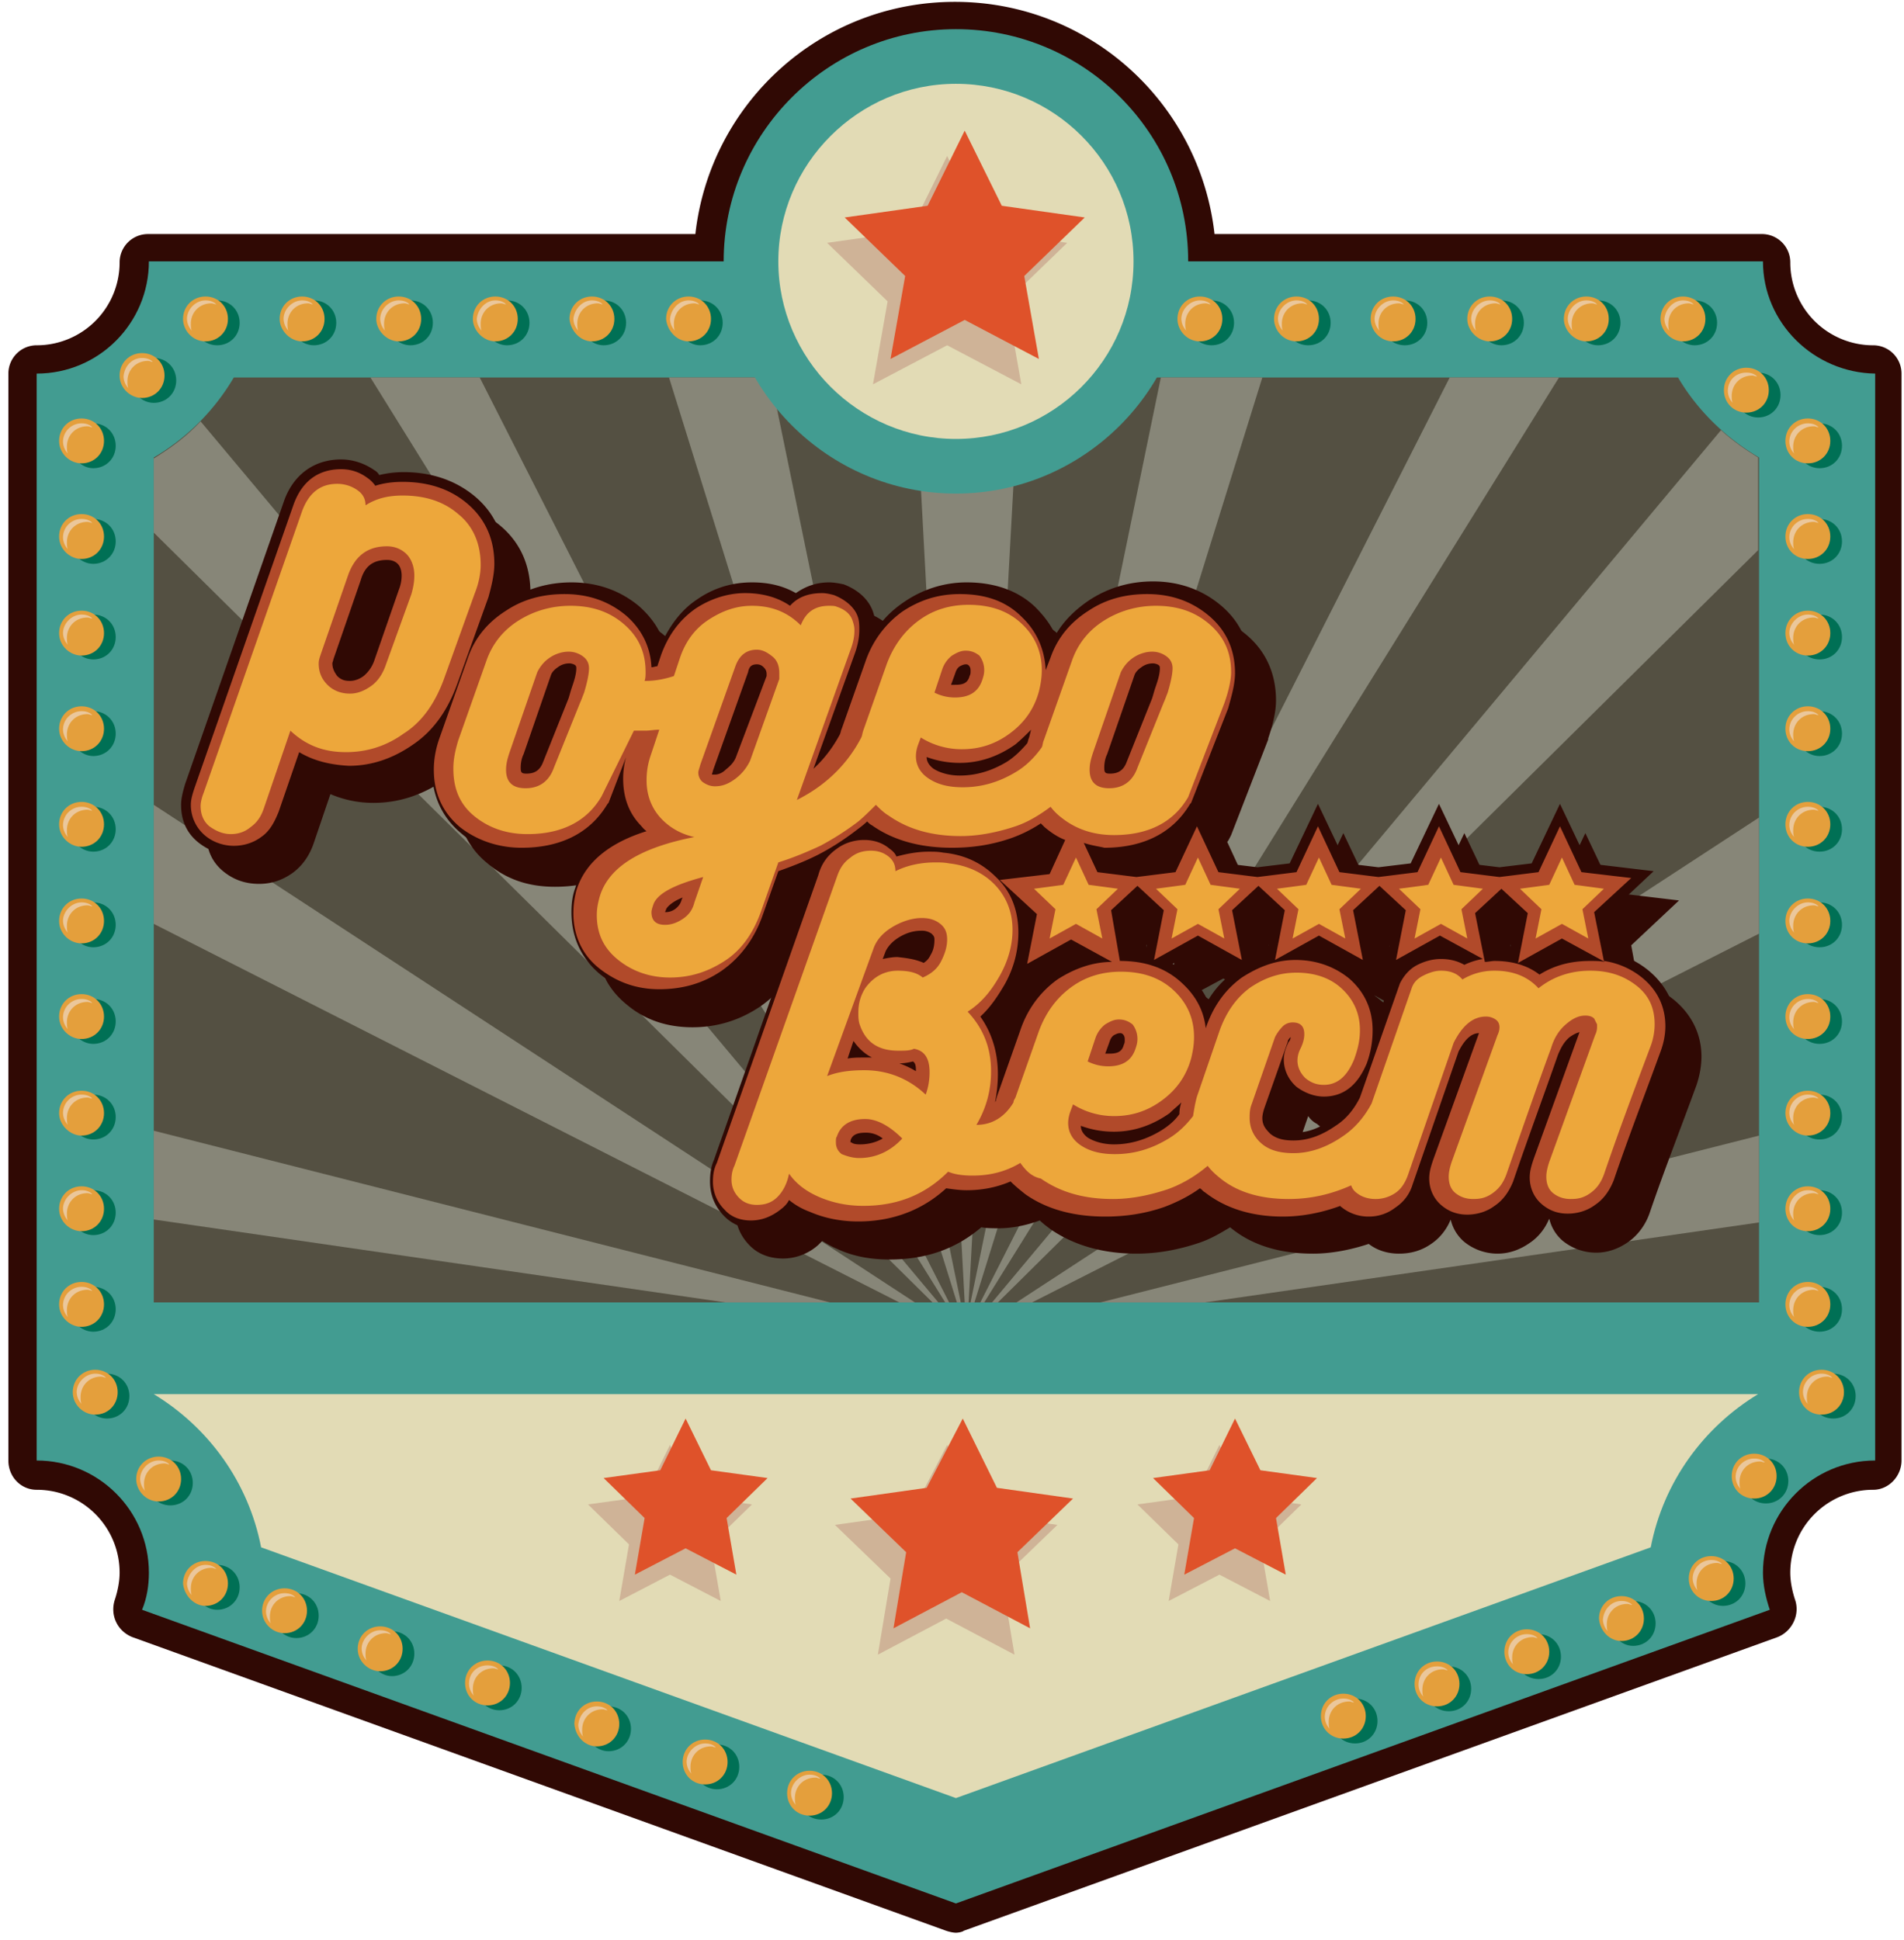 <svg xmlns="http://www.w3.org/2000/svg" width="211" height="215" fill="none"><g clip-path="url(#a)" fill-rule="evenodd" clip-rule="evenodd"><path d="M105.935 214.161c-.324 0-.757-.108-1.081-.216l-90.192-32.542c-1.622-.649-2.487-2.379-1.947-4.109.325-.973.541-2.053.541-3.026 0-5.082-4.11-9.19-9.192-9.19-1.73 0-3.136-1.406-3.136-3.244V41.396a3.138 3.138 0 0 1 3.136-3.136 9.183 9.183 0 0 0 9.192-9.19 3.138 3.138 0 0 1 3.137-3.134H77.06C78.683 11.448 90.903.205 105.827.205c14.924 0 27.144 11.243 28.766 25.73h60.669a3.138 3.138 0 0 1 3.136 3.136 9.183 9.183 0 0 0 9.192 9.19 3.138 3.138 0 0 1 3.136 3.135v120.438c0 1.73-1.406 3.244-3.136 3.244a9.183 9.183 0 0 0-9.192 9.19c0 .973.216 2.053.54 3.026.541 1.622-.324 3.46-1.946 4.109L106.8 213.945c-.108.108-.54.216-.865.216Z" fill="#300904"/><path d="M195.37 28.963H16.5c0 6.811-5.515 12.433-12.436 12.433v120.439c6.813 0 12.436 5.513 12.436 12.433 0 1.405-.216 2.81-.756 4.108l90.191 32.542 90.191-32.542c-.432-1.298-.756-2.703-.756-4.108 0-6.812 5.515-12.433 12.436-12.433V41.396c-6.813-.108-12.436-5.622-12.436-12.433Z" fill="#429C91"/><path d="M17.041 154.482c6.056 3.676 10.49 9.731 11.896 16.974l76.998 27.786 76.998-27.786c1.406-7.243 5.84-13.298 11.896-16.974H17.041Z" fill="#E2DBB5"/><path d="M185.961 41.828H25.909a24.883 24.883 0 0 1-8.868 8.865v93.627h177.896V50.694c-3.677-2.163-6.813-5.19-8.976-8.866Z" fill="#545042"/><path d="M172.767 41.828h-12.111L108.639 144.32h.432l63.696-102.492Zm-32.875 0h-11.247L107.557 144.32h.433l31.902-102.492Zm-26.928 0h-11.571l5.515 102.492h.433l5.623-102.492Zm-27.576 0H74.14l31.902 102.492h.433L85.388 41.828Zm-32.227 0H41.05l63.696 102.492h.433L53.161 41.828Zm-30.929 4.866c-1.514 1.621-3.244 2.918-5.191 4.108v8.216l86.299 85.302h.649L22.232 46.694Zm-5.191 42.488v13.19l82.622 41.948h1.73L17.041 89.182Zm0 36.11v9.838l63.372 9.19h11.572L17.04 125.292Zm92.896 19.028h.648l84.244-83.356v-10.27c-1.406-.865-2.812-1.838-4.11-3.028l-80.782 96.654Zm2.703 0h1.73l80.567-40.867V90.588L112.64 144.32Zm9.3 0h11.572l61.425-8.865v-9.623L121.94 144.32Z" fill="#878678"/><path d="m104.962 160.105 3.785 7.676 8.435 1.189-6.164 5.946 1.406 8.433-7.57-4-7.57 4 1.405-8.433-6.164-5.946 8.435-1.189 4.002-7.676ZM74.25 160.105l2.81 5.729 6.273.866-4.542 4.432 1.082 6.271-5.624-2.92-5.623 2.92 1.081-6.271-4.542-4.432 6.272-.866 2.812-5.729ZM135.134 160.105l2.812 5.729 6.272.866-4.542 4.432 1.081 6.271-5.623-2.92-5.624 2.92 1.082-6.271-4.542-4.432 6.272-.866 2.812-5.729Z" fill="#CFB397"/><path d="m106.692 157.185 3.785 7.676 8.435 1.19-6.164 5.946 1.406 8.433-7.57-4-7.57 4 1.406-8.433-6.164-5.946 8.435-1.19 4.001-7.676ZM75.98 157.185l2.811 5.731 6.273.864-4.543 4.433 1.082 6.27-5.624-2.918-5.623 2.918 1.081-6.27-4.542-4.433 6.273-.864 2.811-5.731ZM136.864 157.185l2.812 5.731 6.272.864-4.542 4.433 1.081 6.27-5.623-2.918-5.623 2.918 1.081-6.27-4.542-4.433 6.272-.864 2.812-5.731Z" fill="#DF522A"/><path d="M131.673 28.963c0 14.163-11.571 25.73-25.738 25.73s-25.738-11.567-25.738-25.73S91.768 3.232 105.935 3.232s25.738 11.46 25.738 25.731Z" fill="#429C91"/><path d="M125.617 28.963c0 10.92-8.868 19.676-19.682 19.676-10.814 0-19.682-8.864-19.682-19.676 0-10.811 8.868-19.677 19.682-19.677 10.814 0 19.682 8.758 19.682 19.677Z" fill="#E2DBB5"/><path d="m104.962 17.287 4.109 8.324 9.192 1.297-6.704 6.487 1.622 9.19-8.219-4.325-8.22 4.325 1.623-9.19-6.705-6.487 9.192-1.297 4.11-8.325Z" fill="#CFB397"/><path d="m106.908 14.476 4.11 8.324 9.192 1.298-6.705 6.487 1.622 9.19-8.219-4.325-8.219 4.324 1.622-9.19-6.704-6.486 9.192-1.298 4.109-8.325Z" fill="#DF522A"/><path d="M48.078 81.83c-.54.541-1.081.973-1.73 1.406-2.38 1.621-4.974 2.487-7.786 2.487a12.09 12.09 0 0 1-4.759-.974l-1.838 5.406c-.432 1.297-1.19 2.487-2.38 3.352-1.08.756-2.27 1.189-3.676 1.189-1.514 0-2.812-.432-4.002-1.405-1.297-1.081-1.838-2.487-1.838-4.109 0-.757.217-1.514.433-2.27l10.922-31.245c.974-2.92 3.245-4.757 6.38-4.757 1.298 0 2.596.433 3.678 1.19.216.107.432.324.54.54a11.553 11.553 0 0 1 2.704-.325c2.812 0 5.515.757 7.786 2.595 2.38 1.946 3.46 4.541 3.46 7.568 0 1.406-.323 2.703-.756 4l-.325 1.081c.433-.324.866-.648 1.406-.973 2.163-1.405 4.542-2.054 7.03-2.054 2.811 0 5.407.865 7.57 2.703 1.19 1.081 2.054 2.27 2.595 3.676.865-1.73 2.055-3.352 3.677-4.433 1.838-1.297 3.893-1.946 6.164-1.946 1.73 0 3.353.325 4.867 1.19 1.081-.757 2.27-1.19 3.676-1.19.541 0 1.082.108 1.623.216 1.406.54 2.703 1.514 3.244 3.028.216.648.324 1.297.324 1.946v.108c.757-1.19 1.839-2.27 3.137-3.135 2.054-1.406 4.433-2.163 6.921-2.163 2.812 0 5.515.757 7.57 2.703.973.973 1.73 1.946 2.271 3.135.865-1.513 2.163-2.81 3.785-3.892 2.163-1.405 4.542-2.054 7.029-2.054 2.812 0 5.407.865 7.57 2.703 2.163 1.838 3.245 4.325 3.245 7.244 0 1.405-.433 2.919-.866 4.216v.108L133.62 89.29l-.108.217c-.108.216-.216.432-.325.54l2.596 5.622 3.568.432 3.569-.432 3.136-6.595 3.136 6.595 3.569.432 3.569-.432 3.136-6.595 3.136 6.595 3.569.432 3.569-.432 3.136-6.595 3.136 6.595 7.246.865-5.299 4.973.756 4.108c1.514.325 2.812.973 4.002 1.946 1.946 1.622 3.028 3.785 3.028 6.271 0 1.081-.217 2.162-.541 3.135-1.73 4.757-3.569 9.406-5.191 14.163-.432 1.298-1.298 2.487-2.379 3.244-1.082.757-2.271 1.189-3.569 1.189a5.877 5.877 0 0 1-3.676-1.297 4.6 4.6 0 0 1-1.514-2.487c-.433 1.081-1.19 2.054-2.163 2.702-1.082.757-2.271 1.19-3.569 1.19a5.872 5.872 0 0 1-3.677-1.297 4.6 4.6 0 0 1-1.514-2.487c-.432 1.081-1.189 2.054-2.163 2.703-1.081.756-2.271 1.081-3.569 1.081-1.189 0-2.378-.325-3.352-1.081-1.946.648-4.109 1.081-6.164 1.081-3.353 0-6.597-.757-9.192-2.919-1.082.649-2.163 1.297-3.461 1.729-2.271.757-4.542 1.19-6.921 1.19-3.353 0-6.705-.757-9.517-2.703-.432-.324-.865-.649-1.189-.973-1.514.541-3.029.865-4.543.865-.648 0-1.297 0-1.946-.108-2.92 2.487-6.272 3.568-10.165 3.568-2.055 0-4.001-.325-5.84-1.19-.54-.216-1.081-.54-1.622-.864l-.433.432a5.867 5.867 0 0 1-3.893 1.513c-1.406 0-2.704-.432-3.677-1.405-1.082-1.081-1.622-2.379-1.622-3.892 0-.865.108-1.622.433-2.379l11.247-31.893c0-.108.108-.216.108-.324l-2.596.972-1.514 4.325c-.973 2.703-2.596 5.082-4.975 6.703-2.27 1.514-4.758 2.271-7.461 2.271-2.704 0-5.191-.757-7.246-2.487-2.163-1.73-3.352-4.108-3.352-7.028 0-.973.108-1.837.432-2.702.974-3.352 3.785-5.514 6.813-6.811-.54-.757-1.081-1.514-1.297-2.379l-.109.216-.108.216c-2.27 3.892-6.056 5.406-10.382 5.406-2.812 0-5.299-.757-7.462-2.595-2.27-1.837-3.352-4.324-3.352-7.243-.216-1.19-.108-2.27.216-3.352Zm61.534 12.758c.757.432 1.514.973 2.163 1.621l4.434-.54 1.081-2.27a15.676 15.676 0 0 1-1.405-.974c-.866.541-1.731.974-2.704 1.298-1.298.432-2.38.648-3.569.865Zm3.893 13.838c-.216.433-.324.757-.541 1.082a17.376 17.376 0 0 1-2.271 3.243c.541.973.974 1.946 1.19 3.027l.757-2.054c.865-2.487 2.379-4.649 4.542-6.163 1.081-.757 2.163-1.297 3.352-1.621l-1.297-.649-5.732 3.135Zm17.736-16.109c-2.163 1.838-4.975 2.595-8.111 2.595h-1.082l.325.757 3.569.432 3.568-.432 1.731-3.352Zm10.922 28.218-.973 2.811c-.108.216-.108.541-.108.757 0 .432.108.648.432.865.541.432 1.298.54 1.947.54 1.514 0 2.811-.54 4.001-1.405.757-.541 1.298-1.19 1.839-1.838-.757.324-1.515.54-2.488.54a5.546 5.546 0 0 1-3.677-1.405c-.432-.324-.757-.541-.973-.865Zm10.814-8.541 1.082-3.135v-.108c.108-.325.216-.541.432-.757l-1.297.757 1.406-7.136-1.731-1.622-1.73 1.622 1.406 7.136-6.38-3.568-.541.324c1.73.325 3.244.973 4.65 2.162 1.406 1.19 2.271 2.703 2.703 4.325Zm6.381-6.595h.541l-.325-.108-.216.108Zm-19.034.432.866-4.324-1.73-1.622-1.731 1.622.973 4.973 1.622-.649Zm-3.352 1.73-4.218-2.27-2.811 1.514c.649.324 1.298.864 1.838 1.297.865.865 1.622 1.73 2.055 2.811a10.315 10.315 0 0 1 3.136-3.352Zm-10.057-1.946.757-4.108-1.73-1.622-1.731 1.622.757 3.892c.757 0 1.298.108 1.947.216Zm38.499-.216h.216c.541 0 1.082 0 1.623.108l.756-3.892-1.73-1.622-1.73 1.622.865 3.784Zm5.083 1.298.108.108c.973-.541 2.055-.865 3.136-1.081l-.757-.433-2.487 1.406ZM61.921 77.074c.108-.433.216-.757.324-1.19.108-.324.216-.757.325-1.19-.109 0-.108.11-.217.11l-.324.323-3.136 8.866v.108c-.108.108-.108.324-.108.54.108-.108.216-.216.324-.54v-.108l2.812-6.92Zm64.778 0c.108-.433.216-.757.324-1.19.108-.324.216-.757.324-1.19-.108 0-.108.11-.216.11l-.324.323-3.136 8.866v.108c-.109.108-.109.324-.109.54.108-.108.217-.216.325-.54v-.108l2.812-6.92Zm-24.657 28.325c.216-.324.325-.757.325-1.081h-.217c-.649 0-1.298.216-1.839.54-.108.109-.216.109-.324.217a6.8 6.8 0 0 1 2.055.324ZM43.104 65.073c.108-.433.216-.865.216-1.298 0-.108 0-.432-.108-.54-.108-.108-.216-.108-.433-.108-1.08 0-1.514.432-1.946 1.514l-3.028 8.756v.108c0 .217 0 .433.216.541.217.216.432.216.649.216.324 0 .649-.108.865-.324.433-.325.649-.757.757-1.189l2.812-7.676Z" fill="#300904"/><path d="M50.89 85.074c-.54.54-1.081.973-1.73 1.405-2.38 1.622-4.975 2.487-7.787 2.487-1.622 0-3.244-.325-4.758-.973l-1.838 5.405c-.433 1.298-1.19 2.487-2.38 3.352-1.08.757-2.27 1.19-3.676 1.19-1.514 0-2.812-.433-4.002-1.406-1.297-1.081-1.838-2.487-1.838-4.109 0-.756.216-1.513.433-2.27L34.236 58.91c.974-2.919 3.245-4.757 6.38-4.757 1.298 0 2.596.433 3.677 1.19.217.108.433.324.541.54a11.554 11.554 0 0 1 2.704-.324c2.811 0 5.515.757 7.786 2.595 2.38 1.946 3.46 4.54 3.46 7.568 0 1.405-.324 2.702-.756 4l-.325 1.08c.433-.324.865-.648 1.406-.972 2.163-1.406 4.542-2.054 7.03-2.054 2.811 0 5.407.865 7.57 2.703 1.19 1.08 2.054 2.27 2.595 3.675.865-1.73 2.055-3.351 3.677-4.432 1.838-1.298 3.893-1.946 6.164-1.946 1.73 0 3.353.324 4.867 1.19 1.081-.758 2.27-1.19 3.676-1.19.541 0 1.082.108 1.622.216 1.406.54 2.704 1.513 3.245 3.027.216.649.324 1.297.324 1.946v.108c.757-1.19 1.838-2.27 3.136-3.135 2.055-1.406 4.434-2.162 6.922-2.162 2.811 0 5.515.757 7.57 2.703.973.973 1.73 1.945 2.27 3.135.865-1.514 2.163-2.811 3.785-3.892 2.163-1.406 4.542-2.054 7.03-2.054 2.811 0 5.407.864 7.57 2.702 2.162 1.838 3.244 4.325 3.244 7.244 0 1.406-.432 2.92-.865 4.216v.109l-4.109 10.595-.109.216c-.108.216-.216.433-.324.54l2.596 5.622 3.568.432 3.569-.432 3.136-6.595 3.136 6.595 3.569.432 3.569-.432 3.136-6.595 3.136 6.595 3.568.432 3.569-.432 3.137-6.595 3.136 6.595 7.245.865-5.298 4.973.756 4.109c1.514.324 2.812.973 4.002 1.946 1.946 1.621 3.028 3.784 3.028 6.271 0 1.081-.217 2.162-.541 3.135-1.731 4.757-3.569 9.406-5.191 14.163-.432 1.297-1.298 2.486-2.379 3.243-1.082.757-2.271 1.189-3.569 1.189a5.876 5.876 0 0 1-3.677-1.297 4.6 4.6 0 0 1-1.514-2.487c-.433 1.081-1.19 2.054-2.163 2.703-1.081.757-2.271 1.189-3.568 1.189a5.872 5.872 0 0 1-3.677-1.297 4.6 4.6 0 0 1-1.514-2.487c-.433 1.081-1.19 2.054-2.163 2.703-1.081.757-2.271 1.081-3.569 1.081-1.19 0-2.379-.324-3.352-1.081-1.947.649-4.11 1.081-6.164 1.081-3.353 0-6.597-.756-9.193-2.919-1.081.649-2.163 1.297-3.46 1.73-2.271.757-4.542 1.189-6.921 1.189-3.353 0-6.705-.757-9.517-2.703-.432-.324-.865-.648-1.189-.973-1.514.541-3.029.865-4.543.865-.649 0-1.297.001-1.946-.108-2.92 2.487-6.272 3.568-10.165 3.568-2.055 0-4.002-.324-5.84-1.189-.541-.217-1.082-.541-1.623-.865l-.432.432a5.87 5.87 0 0 1-3.894 1.514c-1.405 0-2.703-.432-3.676-1.406-1.082-1.081-1.622-2.378-1.622-3.892 0-.865.108-1.622.432-2.378l11.247-31.894c0-.108.108-.216.108-.324l-2.595.973-1.514 4.324c-.973 2.703-2.596 5.082-4.975 6.704-2.27 1.513-4.758 2.27-7.462 2.27-2.703 0-5.19-.757-7.245-2.487-2.163-1.73-3.352-4.108-3.352-7.027 0-.973.108-1.838.432-2.703.973-3.352 3.785-5.513 6.813-6.81-.54-.758-1.081-1.515-1.298-2.38l-.108.217-.108.216c-2.271 3.892-6.056 5.405-10.382 5.405-2.812 0-5.299-.756-7.462-2.594-2.27-1.838-3.352-4.324-3.352-7.243-.216-1.298-.108-2.38.216-3.352Zm61.534 12.757c.757.432 1.514.973 2.163 1.622l4.434-.54 1.081-2.271a15.699 15.699 0 0 1-1.406-.973c-.865.54-1.73.973-2.704 1.297-1.297.325-2.379.649-3.568.865Zm3.893 13.731c-.216.432-.324.756-.541 1.081a17.423 17.423 0 0 1-2.271 3.243c.541.973.974 1.946 1.19 3.027l.756-2.054c.866-2.486 2.38-4.649 4.543-6.163 1.081-.756 2.163-1.297 3.352-1.621l-1.298-.649-5.731 3.136Zm17.735-16.11c-2.162 1.839-4.974 2.596-8.11 2.596h-1.082l.324.756 3.569.433 3.569-.433 1.73-3.351Zm10.923 28.218-.973 2.811c-.108.216-.108.541-.108.757 0 .433.108.649.432.865.541.432 1.297.54 1.946.54 1.514 0 2.812-.54 4.002-1.405.757-.54 1.298-1.189 1.839-1.838-.757.324-1.515.541-2.488.541a5.545 5.545 0 0 1-3.677-1.406 2.555 2.555 0 0 1-.973-.865Zm10.814-8.433 1.082-3.135v-.108c.108-.324.216-.541.432-.757l-1.298.757 1.406-7.136-1.73-1.621-1.73 1.621 1.406 7.136-6.381-3.568-.541.325c1.731.324 3.245.973 4.651 2.162 1.406 1.081 2.271 2.595 2.703 4.324Zm6.381-6.703h.54l-.324-.108-.216.108Zm-19.034.541.866-4.325-1.731-1.621-1.73 1.621.973 4.974a5.09 5.09 0 0 1 1.622-.649Zm-3.352 1.621-4.218-2.27-2.812 1.514c.649.324 1.298.865 1.839 1.297.865.865 1.622 1.73 2.055 2.811a10.305 10.305 0 0 1 3.136-3.352Zm-10.057-1.837.757-4.109-1.731-1.621-1.73 1.621.757 3.892c.757 0 1.298.001 1.947.217Zm38.499-.325h.216c.54 0 1.081 0 1.622.108l.757-3.892-1.73-1.621-1.731 1.621.866 3.784Zm5.082 1.298.108.108c.974-.541 2.055-.865 3.136-1.081l-.756-.433-2.488 1.406ZM64.732 80.209c.109-.433.217-.757.325-1.19.108-.324.216-.757.324-1.189-.108 0-.108.108-.216.108l-.324.324-3.136 8.866v.108c-.109.108-.109.325-.109.54.109-.107.216-.215.325-.54v-.108l2.811-6.92Zm64.778 0c.108-.433.217-.757.325-1.19.108-.324.216-.757.324-1.189-.108 0-.108.108-.216.108l-.325.324-3.136 8.866v.108c-.108.108-.108.325-.108.54.108-.107.217-.215.325-.54v-.108l2.811-6.92Zm-24.656 28.433c0-.108 0-.108 0 0 .216-.324.324-.756.324-1.081h-.216c-.649 0-1.298.217-1.839.541-.108.108-.216.108-.324.216a6.8 6.8 0 0 1 2.055.324ZM45.916 68.208c.108-.432.216-.865.216-1.297 0-.109 0-.433-.108-.541-.108-.108-.216-.108-.433-.108-1.081 0-1.514.433-1.947 1.514l-3.027 8.757v.108c0 .216 0 .432.216.54.216.216.432.217.649.217.324 0 .649-.108.865-.324.433-.325.649-.757.757-1.19l2.812-7.676Z" fill="#300904"/><path d="m120.102 93.398 1.514 3.244 4.326.54 4.325-.54 2.38-5.081 2.379 5.08 4.325.541 4.326-.54 2.379-5.081 2.379 5.08 4.326.541 4.326-.54 2.379-5.081 2.379 5.08 4.326.541 4.326-.54 2.379-5.081 2.379 5.08 5.515.65-4.109 3.783 1.081 5.406a8.724 8.724 0 0 1 4.218 1.838c1.73 1.406 2.595 3.244 2.595 5.406 0 .973-.216 1.946-.54 2.811-1.731 4.757-3.569 9.514-5.191 14.271-.433 1.081-1.082 2.054-2.055 2.703-.865.648-1.946.972-3.028.972-1.081 0-2.055-.324-2.92-1.081-.865-.756-1.298-1.837-1.298-2.918 0-.757.217-1.406.433-2.054l5.083-14.055c-.433.108-.757.324-1.082.54-.649.541-.973 1.189-1.297 1.946-1.622 4.649-3.353 9.298-4.975 14.055-.433 1.081-1.081 2.054-2.055 2.703-.865.648-1.946.973-3.028.973-1.081 0-2.054-.325-2.919-1.081-.866-.757-1.298-1.838-1.298-2.919 0-.757.216-1.406.432-2.055l5.083-14.055c-1.081 0-1.839 1.19-2.271 2.055l-5.083 14.703c-.324 1.081-.973 1.947-1.946 2.595a4.747 4.747 0 0 1-2.92.973 4.743 4.743 0 0 1-2.92-.973c-.108-.108-.217-.108-.217-.216-2.054.757-4.217 1.189-6.38 1.189-3.136 0-6.164-.757-8.651-2.703-.217-.108-.325-.324-.541-.432-1.19.865-2.487 1.513-3.893 2.054-2.163.757-4.326 1.081-6.597 1.081-3.136 0-6.272-.649-8.868-2.487-.54-.432-1.081-.865-1.622-1.405-1.514.649-3.136.973-4.866.973-.757 0-1.514-.108-2.271-.216-2.704 2.487-6.056 3.676-9.733 3.676-1.839 0-3.677-.325-5.407-1.081a7.785 7.785 0 0 1-2.272-1.298c-.216.432-.54.757-.973 1.081-.973.757-2.054 1.189-3.244 1.189-1.081 0-2.163-.324-2.92-1.189a4.33 4.33 0 0 1-1.298-3.135c0-.757.108-1.405.433-2.054l11.247-31.894c.324-1.189.973-2.162 2.054-2.919.865-.649 1.947-.973 3.029-.973 1.081 0 2.055.324 2.812.973.324.216.648.541.756.865 1.19-.324 2.38-.54 3.569-.54.541 0 1.082 0 1.622.108 2.271.216 4.218 1.08 5.84 2.702 1.73 1.622 2.487 3.784 2.487 6.163 0 2.054-.54 4-1.514 5.73-.757 1.297-1.622 2.595-2.703 3.568 1.297 1.838 1.946 4 1.946 6.378a15.46 15.46 0 0 1-.324 3.136c0-.108.108-.108.108-.216s.108-.325.108-.433l2.596-7.352c.757-2.27 2.162-4.216 4.109-5.622 1.838-1.189 3.893-1.946 6.056-1.946l-4.542-2.486-4.867 2.703 1.082-5.514-4.109-3.784 5.515-.649 1.73-3.784c-.865-.324-1.622-.864-2.271-1.405l-.432-.433a15.182 15.182 0 0 1-3.245 1.622c-2.162.757-4.325 1.08-6.596 1.08-3.137 0-6.273-.648-8.868-2.486-.217-.108-.325-.216-.541-.432-.325.325-.757.649-1.19.973-1.406 1.081-2.92 2.054-4.433 2.811-1.298.649-2.704 1.19-4.218 1.73l-1.73 4.865c-.865 2.487-2.38 4.649-4.542 6.162-2.055 1.406-4.326 2.054-6.921 2.054-2.488 0-4.65-.756-6.597-2.27-1.947-1.513-2.92-3.676-2.92-6.162 0-.865.108-1.622.324-2.487 1.082-3.567 4.326-5.514 7.786-6.595-.324-.216-.54-.54-.756-.757-1.298-1.405-1.839-3.135-1.839-5.08 0-.757.109-1.623.325-2.38l-1.947 5.082-.108.108c-2.055 3.46-5.515 4.865-9.517 4.865-2.487 0-4.866-.756-6.813-2.27-1.946-1.622-2.92-3.784-2.92-6.38 0-1.188.217-2.377.65-3.567l3.135-8.865c.757-2.162 2.163-3.892 4.218-5.19 1.947-1.297 4.11-1.838 6.488-1.838 2.596 0 4.867.757 6.814 2.38 1.73 1.513 2.703 3.459 2.811 5.729.216 0 .433-.108.65-.108l.432-1.297c.757-2.055 1.946-3.784 3.785-5.082 1.622-1.081 3.568-1.73 5.515-1.73 1.839 0 3.569.433 4.975 1.406.865-.973 2.054-1.405 3.568-1.405.433 0 .866.108 1.298.216 1.082.432 2.163 1.189 2.596 2.27.216.54.216 1.081.216 1.622 0 .865-.216 1.838-.54 2.703l-4.543 12.65c1.19-1.082 2.163-2.38 2.92-3.785.108-.216.108-.432.216-.649l2.596-7.352c.757-2.27 2.163-4.216 4.11-5.621 1.946-1.298 4-1.947 6.38-1.947 2.595 0 4.974.65 6.813 2.487 1.73 1.622 2.595 3.676 2.703 5.947l.541-1.406c.757-2.162 2.163-3.892 4.218-5.19 1.946-1.297 4.109-1.838 6.488-1.838 2.596 0 4.867.757 6.813 2.38 1.947 1.62 2.92 3.783 2.92 6.378 0 1.297-.433 2.703-.757 3.892l-4.109 10.487-.109.108c-2.054 3.46-5.515 4.865-9.516 4.865-.324-.108-1.298-.216-2.271-.54Zm4.001 13.082c2.595 0 4.975.649 6.922 2.487 1.514 1.406 2.379 3.027 2.595 4.973.757-2.27 2.054-4.216 4.001-5.622 1.838-1.189 3.785-1.946 5.948-1.946 2.163 0 4.217.649 5.948 2.055 1.73 1.513 2.596 3.459 2.596 5.729 0 1.298-.217 2.487-.649 3.676-.866 2.054-2.271 3.676-4.759 3.676-1.081 0-2.163-.433-3.028-1.081-.865-.757-1.406-1.838-1.406-3.027 0-.649.217-1.297.541-1.946a.826.826 0 0 0 .216-.541c-.108.108-.324.325-.324.541l-2.596 7.351c-.108.325-.216.757-.216 1.082 0 .756.325 1.189.865 1.729.757.649 1.731.757 2.596.757 1.73 0 3.244-.649 4.65-1.622 1.189-.757 2.054-1.838 2.703-3.135l4.434-12.649c.433-.865 1.082-1.622 1.947-2.054.865-.433 1.73-.649 2.596-.649.973 0 1.838.216 2.595.649a7.52 7.52 0 0 1 2.054-.649l-4.758-2.595-4.866 2.703 1.081-5.513-2.92-2.703-2.919 2.703 1.081 5.513-4.866-2.703-4.867 2.703 1.082-5.513-2.92-2.703-2.921 2.703 1.082 5.513-4.867-2.703-4.866 2.703 1.081-5.513-2.919-2.703-2.92 2.703.973 5.621Zm40.446.108c.324 0 .757-.108 1.081-.108 1.839 0 3.569.433 4.975 1.514 1.73-1.081 3.569-1.514 5.623-1.514.541 0 1.082 0 1.622.108l-4.758-2.594-4.866 2.703 1.081-5.514-2.92-2.703-2.919 2.703 1.081 5.405Zm-50.287-25.73c-.54.54-1.081 1.08-1.73 1.621-1.839 1.298-3.893 2.054-6.164 2.054-1.298 0-2.488-.216-3.677-.648 0 .54.324.973.757 1.297.865.54 1.946.757 2.92.757 1.838 0 3.569-.54 5.191-1.514.865-.54 1.621-1.297 2.27-2.054.108-.216.109-.432.217-.649l.216-.864Zm-51.26-3.46c.108-.325.217-.757.325-1.081.216-.65.54-1.514.54-2.27 0-.109 0-.217-.108-.325-.108-.108-.432-.216-.649-.216-.432 0-.865.108-1.297.432-.325.216-.65.54-.757.865l-3.028 8.757c-.216.433-.325.973-.325 1.514 0 .54.108.649.649.649.973 0 1.514-.433 1.839-1.298l2.811-7.027Zm64.67 0c.108-.325.216-.757.324-1.081.217-.65.541-1.514.541-2.27 0-.109 0-.217-.108-.325-.108-.108-.432-.216-.649-.216-.432 0-.865.108-1.298.432-.324.216-.649.54-.757.865l-3.028 8.757c-.216.433-.324.973-.324 1.514 0 .54.108.649.649.649.973 0 1.514-.433 1.838-1.298l2.812-7.027Zm-22.278-1.514h.433c.757 0 1.406-.108 1.622-.973.108-.216.108-.324.108-.54 0-.216 0-.433-.216-.649-.108-.108-.216-.108-.324-.108-.217 0-.433.108-.649.216-.325.216-.433.54-.541.865l-.433 1.19Zm-20.439-.973v-.216c0-.324-.108-.54-.324-.757-.217-.216-.433-.324-.757-.324-.649 0-.865.324-.973.864l-3.894 10.92c0 .108-.108.324-.108.432h.325c.432 0 .865-.216 1.19-.54.54-.433.972-.865 1.189-1.514l3.352-8.865Zm-9.3 24.542c-.865.324-1.622.865-1.839 1.297 0 .108-.107.216-.107.324.432 0 .757-.107 1.081-.324.433-.324.649-.648.757-1.08l.108-.217Zm55.261 22.704c-.432.432-.865.757-1.298 1.189-1.838 1.297-3.892 2.054-6.163 2.054-1.298 0-2.488-.216-3.678-.649 0 .541.325.973.757 1.298.866.54 1.947.757 2.921.757 1.838 0 3.568-.541 5.19-1.514.865-.541 1.514-1.081 2.055-1.838 0-.54.108-.973.216-1.297Zm-8.435-5.406h.433c.757 0 1.406-.108 1.622-.973.108-.216.108-.324.108-.541 0-.216 0-.432-.216-.648-.108-.108-.217-.109-.325-.109-.216 0-.432.109-.648.217-.325.216-.433.54-.541.865l-.433 1.189Zm-20.114-10.054c.324-.217.54-.433.756-.866.325-.54.433-1.08.433-1.729 0-.324-.108-.433-.325-.649a1.825 1.825 0 0 0-1.081-.324c-.865 0-1.622.216-2.38.648-.756.433-1.297.973-1.621 1.622l-.325.865c.541-.108 1.082-.216 1.623-.216.973.108 1.946.216 2.92.649Zm-7.787 8.649-.649 1.946c.649-.109 1.19-.109 1.839-.109h.865c-.866-.432-1.514-1.081-2.055-1.837Zm5.083 2.486a9.595 9.595 0 0 1 1.838.865c0-.432 0-.865-.324-1.081-.433.108-.973.216-1.514.216Zm-1.839 8.325a2.94 2.94 0 0 0-1.838-.649c-.757 0-1.514.108-1.73.865v.216h.108c.216.217.757.217.973.217.865 0 1.73-.217 2.487-.649Zm-64.67-42.813-2.27 6.595c-.433 1.081-.974 2.162-1.947 2.811-.865.649-1.947.973-3.028.973-1.19 0-2.38-.433-3.244-1.19a4.433 4.433 0 0 1-1.514-3.351c0-.649.216-1.297.432-1.946l10.923-31.245c.865-2.486 2.595-4 5.299-4 1.081 0 2.055.324 2.92.973.324.216.648.54.865.865.973-.324 2.054-.433 3.028-.433 2.595 0 5.082.65 7.137 2.38 2.055 1.729 3.028 4 3.028 6.702 0 1.19-.324 2.487-.648 3.676l-3.461 9.622c-.974 2.703-2.488 5.082-4.867 6.703-2.163 1.514-4.542 2.379-7.137 2.379-2.055-.109-3.893-.541-5.515-1.514Zm11.031-17.947c.216-.54.325-1.081.325-1.622 0-.432-.109-.972-.433-1.297-.325-.324-.757-.433-1.19-.433-1.621 0-2.487.757-2.92 2.27l-3.027 8.758c0 .108-.108.324-.108.433 0 .54.216.973.54 1.405.433.433.865.54 1.406.54.54 0 1.081-.215 1.514-.54a3.843 3.843 0 0 0 1.19-1.73l2.703-7.784Z" fill="#B14A2A"/><path d="M44.618 54.91c2.487 0 4.542.649 6.164 2.054 1.622 1.298 2.487 3.244 2.487 5.622 0 .973-.216 2.055-.648 3.136l-3.461 9.622c-.973 2.594-2.38 4.649-4.434 5.946-1.947 1.405-4.11 2.054-6.38 2.054-2.488 0-4.435-.757-6.165-2.379l-2.92 8.542c-.324.973-.756 1.621-1.513 2.162-.65.54-1.406.756-2.163.756-.865 0-1.623-.324-2.38-.864-.648-.54-.973-1.298-.973-2.27 0-.325.108-.865.325-1.406L33.478 56.64c.757-2.054 2.055-3.027 3.893-3.027a3.9 3.9 0 0 1 2.163.649c.649.432.973.973.973 1.73 1.19-.757 2.487-1.082 4.11-1.082Zm22.061 33.3c-1.622 2.81-4.434 4.215-8.219 4.215-2.27 0-4.217-.648-5.84-1.945-1.621-1.298-2.379-3.028-2.379-5.298 0-1.081.217-2.054.541-3.136l3.136-8.865c.649-1.837 1.839-3.351 3.57-4.432 1.73-1.081 3.676-1.622 5.73-1.622 2.38 0 4.326.649 5.948 2.054 1.623 1.406 2.38 3.135 2.38 5.297 0 .325 0 .65-.109.974h.109c1.081 0 2.162-.216 3.136-.54l.649-1.947c.649-1.946 1.73-3.352 3.244-4.325 1.514-.973 3.028-1.513 4.758-1.513 2.271 0 4.002.757 5.407 2.162.541-1.405 1.514-2.162 3.136-2.162.325 0 .65 0 .865.108.974.325 1.514.865 1.73 1.514.109.324.217.648.217 1.08 0 .65-.108 1.298-.432 2.163l-5.948 16.65c3.244-1.622 5.623-4 7.137-6.92.108-.216.108-.432.217-.757l2.595-7.351c.757-2.054 1.947-3.676 3.569-4.865 1.622-1.19 3.46-1.73 5.515-1.73 2.379 0 4.326.648 5.84 2.054 1.514 1.405 2.27 3.135 2.27 5.19 0 .756-.107 1.513-.324 2.378-.54 1.946-1.622 3.46-3.244 4.649-1.622 1.19-3.352 1.73-5.299 1.73a8.515 8.515 0 0 1-4.542-1.298l-.324.865a3.86 3.86 0 0 0-.217 1.19c0 .972.433 1.838 1.406 2.486.974.649 2.163.973 3.785.973 2.055 0 4.002-.54 5.948-1.73 1.082-.648 2.054-1.621 2.811-2.703.109-.216.109-.54.217-.757l3.136-8.865c.649-1.837 1.839-3.351 3.569-4.432 1.73-1.081 3.677-1.622 5.731-1.622 2.38 0 4.326.649 5.948 2.054 1.622 1.406 2.38 3.135 2.38 5.297 0 .757-.217 1.947-.758 3.46l-4.001 10.38c-1.622 2.81-4.433 4.216-8.219 4.216-2.271 0-4.218-.649-5.84-1.946a6.227 6.227 0 0 1-1.189-1.19c-1.298.974-2.595 1.73-3.893 2.163-1.947.648-4.001 1.08-6.056 1.08-3.245 0-5.84-.756-8.003-2.27-.54-.324-.973-.756-1.406-1.189-.649.649-1.297 1.298-1.946 1.838a30.663 30.663 0 0 1-4.218 2.703c-1.406.649-2.92 1.297-4.65 1.838l-1.947 5.514c-.865 2.378-2.163 4.216-4.001 5.405-1.839 1.189-3.785 1.838-6.056 1.838-2.163 0-4.11-.649-5.732-1.946-1.622-1.297-2.379-2.919-2.379-4.973 0-.649.108-1.298.325-2.054.973-3.244 4.434-5.406 10.49-6.595-1.514-.324-2.812-1.081-3.785-2.162-.973-1.081-1.515-2.487-1.515-4.109 0-.865.109-1.73.433-2.703l.974-2.918c-.541 0-1.082.107-1.514.107h-1.298l-3.569 7.244Zm-1.947-11.461c.325-1.081.541-2.054.541-2.703 0-.54-.216-.973-.649-1.297a2.656 2.656 0 0 0-1.622-.54c-.649 0-1.406.215-2.055.648-.649.432-1.08.973-1.405 1.621l-3.029 8.758c-.216.648-.432 1.297-.432 2.054 0 1.405.757 2.054 2.163 2.054 1.514 0 2.595-.756 3.136-2.27l2.92-7.244c.108-.216.216-.54.432-1.081Zm64.67 0c.325-1.081.541-2.054.541-2.703 0-.54-.216-.973-.649-1.297a2.654 2.654 0 0 0-1.622-.54c-.649 0-1.406.215-2.055.648-.648.432-1.081.973-1.406 1.621l-3.028 8.758c-.216.648-.432 1.297-.432 2.054 0 1.405.757 2.054 2.163 2.054 1.514 0 2.595-.756 3.136-2.27l2.919-7.244c.109-.216.217-.54.433-1.081ZM107.017 72.1c-.541 0-.974.217-1.514.54a3.219 3.219 0 0 0-1.082 1.514l-.865 2.595a5.03 5.03 0 0 0 2.271.54c1.622 0 2.596-.648 3.028-1.945.108-.325.216-.649.216-1.081 0-.65-.216-1.19-.541-1.622-.432-.325-.865-.54-1.513-.54Zm-20.656 3.136v-.65c0-.756-.216-1.404-.757-1.837-.54-.432-1.081-.757-1.73-.757-1.19 0-1.947.649-2.38 1.838l-3.893 10.92c-.108.432-.216.648-.216.865 0 .432.217.864.541 1.08.325.217.757.433 1.297.433.758 0 1.406-.216 2.163-.757.757-.54 1.298-1.19 1.73-2.054l3.245-9.081Zm-8.435 21.946c-3.244.865-5.083 1.839-5.515 3.028-.109.324-.217.648-.217.865 0 .973.541 1.405 1.515 1.405.648 0 1.297-.216 1.946-.648.649-.433 1.082-.974 1.298-1.839l.973-2.81ZM45.591 65.83c.217-.756.325-1.405.325-2.054 0-.973-.325-1.837-.865-2.378-.541-.54-1.298-.865-2.163-.865-2.163 0-3.569 1.081-4.326 3.243l-3.028 8.758c-.108.324-.216.648-.216.973 0 .973.324 1.73.973 2.378.649.649 1.514.973 2.487.973.865 0 1.622-.324 2.38-.864.756-.541 1.297-1.406 1.621-2.38l2.812-7.784Z" fill="#EDA73B"/><path d="M113.073 128.86c-1.622.973-3.353 1.405-5.299 1.405-.974 0-1.947-.108-2.704-.432-2.487 2.486-5.515 3.784-9.408 3.784-1.73 0-3.353-.324-4.867-.973-1.514-.649-2.596-1.514-3.353-2.595-.216 1.081-.648 1.946-1.297 2.595-.649.649-1.406.865-2.271.865-.757 0-1.406-.216-1.947-.757-.54-.541-.865-1.19-.865-2.055 0-.54.108-1.081.324-1.513l11.355-32.002c.325-.973.758-1.621 1.515-2.162.649-.54 1.405-.757 2.27-.757.757 0 1.407.217 1.947.65.541.432.757.972.757 1.621 1.298-.649 2.812-.973 4.434-.973.433 0 .973 0 1.514.108 1.946.216 3.677.973 4.975 2.27 1.297 1.298 2.054 3.028 2.054 5.082 0 1.622-.432 3.351-1.405 5.081-.974 1.73-2.055 3.027-3.569 4 1.73 1.838 2.595 4.001 2.595 6.595 0 2.163-.54 4.109-1.622 5.947 1.731 0 3.136-.866 4.109-2.487 0-.217.109-.325.217-.541l2.595-7.351c.757-2.055 1.947-3.676 3.569-4.866 1.622-1.189 3.46-1.729 5.515-1.729 2.379 0 4.326.648 5.84 2.054 1.514 1.405 2.271 3.135 2.271 5.189 0 .757-.108 1.514-.324 2.379-.541 1.946-1.622 3.459-3.245 4.649-1.622 1.189-3.352 1.729-5.298 1.729a8.514 8.514 0 0 1-4.543-1.297l-.324.865c-.108.324-.216.757-.216 1.189 0 .973.432 1.838 1.405 2.487.974.648 2.163.973 3.785.973 2.055 0 4.002-.541 5.948-1.73 1.082-.649 1.947-1.514 2.704-2.487.108-.649.216-1.405.433-2.162l2.487-7.243c.757-2.163 1.947-3.784 3.461-4.866 1.622-1.081 3.244-1.621 5.082-1.621 1.947 0 3.677.54 4.975 1.73 1.297 1.189 2.054 2.702 2.054 4.648 0 1.081-.216 2.054-.649 3.244-.757 1.838-1.838 2.811-3.352 2.811-.757 0-1.406-.217-2.055-.757-.541-.541-.865-1.189-.865-1.946 0-.433.108-.865.324-1.298.325-.648.433-1.189.433-1.621 0-.865-.432-1.297-1.297-1.297-.325 0-.757.108-1.082.432a4.804 4.804 0 0 0-.865 1.189l-2.596 7.46c-.216.541-.216 1.081-.216 1.514 0 1.081.433 2.054 1.298 2.811.865.756 2.055 1.081 3.569 1.081 1.838 0 3.677-.649 5.407-1.838 1.298-.865 2.379-2.054 3.244-3.676l4.434-12.757c.217-.649.649-1.082 1.298-1.406.649-.324 1.298-.541 1.947-.541 1.081 0 1.838.325 2.378.973a6.818 6.818 0 0 1 3.569-.973c2.055 0 3.677.649 4.867 1.947 1.622-1.298 3.568-1.947 5.731-1.947 2.055 0 3.677.541 5.083 1.622 1.406 1.081 2.055 2.487 2.055 4.325 0 .648-.108 1.513-.433 2.378-1.622 4.325-3.461 9.19-5.191 14.271-.324.865-.757 1.514-1.514 2.054-.757.541-1.406.649-2.163.649-.757 0-1.405-.216-1.946-.649-.541-.432-.757-1.081-.757-1.838 0-.432.108-.973.324-1.621l5.083-14.055c.108-.216.216-.54.216-.865v-.324l-.324-.649c-.217-.216-.541-.324-.973-.324-.757 0-1.406.324-2.163.973-.757.648-1.298 1.513-1.622 2.594-1.514 4.108-3.245 9.082-4.975 14.055-.325.865-.757 1.514-1.514 2.054-.757.541-1.406.649-2.163.649-.757 0-1.406-.216-1.946-.649-.541-.432-.758-1.081-.758-1.838 0-.432.108-.973.325-1.621l5.083-14.055c.108-.216.216-.54.216-.865 0-.324-.108-.649-.433-.865a1.828 1.828 0 0 0-1.081-.324c-1.406 0-2.596.973-3.569 2.919l-5.083 14.703c-.324.865-.757 1.514-1.405 1.946a3.897 3.897 0 0 1-2.163.649c-.757 0-1.514-.216-2.055-.649a1.68 1.68 0 0 1-.649-.865c-2.163.973-4.434 1.514-6.921 1.514-3.136 0-5.732-.757-7.678-2.378-.541-.433-.974-.866-1.298-1.298-1.406 1.189-2.92 2.054-4.434 2.595-1.946.648-4.001 1.081-6.056 1.081-3.244 0-5.839-.757-8.002-2.27-1.082-.216-1.731-.973-2.271-1.73Zm10.922-15.893c-.54 0-.973.216-1.514.541a3.22 3.22 0 0 0-1.082 1.513l-.865 2.595a5.022 5.022 0 0 0 2.272.541c1.622 0 2.595-.649 3.027-1.947.109-.324.217-.648.217-1.081a2.65 2.65 0 0 0-.541-1.621c-.432-.325-.865-.541-1.514-.541Zm-26.17-5.081a4.346 4.346 0 0 1 1.621-.325c1.298 0 2.163.217 2.812.757.974-.432 1.622-.973 2.055-1.838.433-.865.649-1.621.649-2.378 0-.757-.217-1.297-.757-1.73-.541-.432-1.19-.649-2.055-.649-.973 0-2.054.324-3.028.865-.973.541-1.838 1.298-2.27 2.379l-5.192 14.271c1.081-.433 2.38-.649 4.11-.649 2.703 0 4.974.973 6.813 2.703.324-.865.432-1.73.432-2.487 0-1.514-.54-2.378-1.73-2.595-.432.217-.973.217-1.73.217-2.271 0-3.677-.974-4.326-3.028-.108-.432-.108-.756-.108-1.189 0-.973.216-1.837.757-2.702.54-.757 1.19-1.298 1.946-1.622Zm-2.596 20.433c1.838 0 3.46-.757 4.758-2.162-1.406-1.405-2.811-2.162-4.109-2.162-1.622 0-2.704.648-3.137 1.946-.108.108-.107.324-.107.648 0 .541.216.974.648 1.298.54.216 1.19.432 1.947.432Z" fill="#EDA73B"/><path d="m119.237 95.02 1.406 3.028 3.244.432-2.379 2.27.649 3.244-2.92-1.622-2.92 1.622.649-3.244-2.379-2.27 3.244-.433 1.406-3.027Zm13.517 0 1.407 3.028 3.244.432-2.379 2.27.649 3.244-2.921-1.622-2.919 1.622.649-3.244-2.38-2.27 3.245-.433 1.405-3.027Zm13.411 0 1.405 3.028 3.245.432-2.38 2.27.649 3.244-2.919-1.622-2.92 1.622.649-3.244-2.38-2.27 3.244-.433 1.407-3.027Zm13.518 0 1.405 3.028 3.245.432-2.38 2.27.649 3.244-2.919-1.622-2.921 1.622.649-3.244-2.379-2.27 3.244-.433 1.407-3.027Zm13.409 0 1.406 3.028 3.244.432-2.379 2.27.649 3.244-2.92-1.622-2.92 1.622.649-3.244-2.379-2.27 3.244-.433 1.406-3.027Z" fill="#EDA73B"/><path d="M134.269 38.26c1.406 0 2.487-1.08 2.487-2.486 0-1.406-1.081-2.486-2.487-2.486-1.406 0-2.488 1.08-2.488 2.486 0 1.405 1.082 2.486 2.488 2.486Z" fill="#007055"/><path d="M132.971 37.828c1.406 0 2.487-1.08 2.487-2.486 0-1.406-1.081-2.487-2.487-2.487-1.406 0-2.487 1.081-2.487 2.487 0 1.297 1.081 2.486 2.487 2.486Z" fill="#E49F3C"/><path d="M132.971 33.288c.432 0 .865.108 1.19.432-.217 0-.325-.108-.541-.108-1.298 0-2.271.973-2.271 2.27 0 .216 0 .54.108.757a1.996 1.996 0 0 1-.541-1.297c0-1.081.973-2.054 2.055-2.054Z" fill="#EBC79B"/><path d="M201.642 51.883c1.406 0 2.487-1.081 2.487-2.486 0-1.406-1.081-2.487-2.487-2.487-1.406 0-2.487 1.081-2.487 2.487 0 1.297 1.081 2.486 2.487 2.486Z" fill="#007055"/><path d="M200.344 51.342c1.406 0 2.488-1.08 2.488-2.486 0-1.406-1.082-2.487-2.488-2.487s-2.487 1.081-2.487 2.487c0 1.405 1.081 2.486 2.487 2.486Z" fill="#E49F3C"/><path d="M200.344 46.91c.433 0 .865.108 1.19.432-.217 0-.325-.108-.541-.108-1.298 0-2.271.973-2.271 2.27 0 .217 0 .54.108.757a1.996 1.996 0 0 1-.541-1.297c0-1.19.974-2.054 2.055-2.054Z" fill="#EBC79B"/><path d="M194.829 46.261c1.406 0 2.487-1.081 2.487-2.487 0-1.405-1.081-2.486-2.487-2.486-1.406 0-2.488 1.08-2.488 2.486 0 1.298 1.082 2.487 2.488 2.487Z" fill="#007055"/><path d="M193.531 45.72c1.406 0 2.487-1.08 2.487-2.486 0-1.406-1.081-2.487-2.487-2.487-1.406 0-2.487 1.081-2.487 2.487 0 1.405 1.081 2.487 2.487 2.487Z" fill="#E49F3C"/><path d="M193.531 41.288c.433 0 .865.108 1.19.432-.216 0-.325-.108-.541-.108-1.298 0-2.271.973-2.271 2.27 0 .217 0 .541.108.758a1.996 1.996 0 0 1-.54-1.298c0-1.19.865-2.054 2.054-2.054Z" fill="#EBC79B"/><path d="M144.975 38.26c1.406 0 2.487-1.08 2.487-2.486 0-1.406-1.081-2.486-2.487-2.486-1.406 0-2.488 1.08-2.488 2.486 0 1.405 1.082 2.486 2.488 2.486Z" fill="#007055"/><path d="M143.677 37.828c1.406 0 2.488-1.08 2.488-2.486 0-1.406-1.082-2.487-2.488-2.487s-2.487 1.081-2.487 2.487c0 1.297 1.081 2.486 2.487 2.486Z" fill="#E49F3C"/><path d="M143.677 33.288c.433 0 .865.108 1.19.432-.217 0-.325-.108-.541-.108-1.298 0-2.271.973-2.271 2.27 0 .216 0 .54.108.757a1.996 1.996 0 0 1-.541-1.297c0-1.081.974-2.054 2.055-2.054Z" fill="#EBC79B"/><path d="M155.681 38.26c1.406 0 2.487-1.08 2.487-2.486 0-1.406-1.081-2.486-2.487-2.486-1.406 0-2.487 1.08-2.487 2.486 0 1.405 1.081 2.486 2.487 2.486Z" fill="#007055"/><path d="M154.383 37.828c1.406 0 2.488-1.08 2.488-2.486 0-1.406-1.082-2.487-2.488-2.487s-2.487 1.081-2.487 2.487c0 1.297 1.081 2.486 2.487 2.486Z" fill="#E49F3C"/><path d="M154.383 33.288c.433 0 .865.108 1.19.432-.217 0-.325-.108-.541-.108-1.298 0-2.271.973-2.271 2.27 0 .216 0 .54.108.757a1.996 1.996 0 0 1-.541-1.297c0-1.081.974-2.054 2.055-2.054Z" fill="#EBC79B"/><path d="M166.387 38.26c1.406 0 2.488-1.08 2.488-2.486 0-1.406-1.082-2.486-2.488-2.486s-2.487 1.08-2.487 2.486c0 1.405 1.189 2.486 2.487 2.486Z" fill="#007055"/><path d="M165.09 37.828c1.406 0 2.487-1.08 2.487-2.486 0-1.406-1.081-2.487-2.487-2.487-1.406 0-2.488 1.081-2.488 2.487 0 1.297 1.19 2.486 2.488 2.486Z" fill="#E49F3C"/><path d="M165.09 33.288c.432 0 .864.108 1.189.432-.216 0-.325-.108-.541-.108-1.298 0-2.27.973-2.27 2.27 0 .216-.001.54.107.757a1.995 1.995 0 0 1-.54-1.297c0-1.081.973-2.054 2.055-2.054Z" fill="#EBC79B"/><path d="M177.093 38.26c1.406 0 2.488-1.08 2.488-2.486 0-1.406-1.082-2.486-2.488-2.486s-2.487 1.08-2.487 2.486c0 1.405 1.189 2.486 2.487 2.486Z" fill="#007055"/><path d="M175.796 37.828c1.406 0 2.487-1.08 2.487-2.486 0-1.406-1.081-2.487-2.487-2.487-1.406 0-2.488 1.081-2.488 2.487 0 1.297 1.19 2.486 2.488 2.486Z" fill="#E49F3C"/><path d="M175.796 33.288c.432 0 .865.108 1.189.432-.216 0-.324-.108-.54-.108-1.298 0-2.271.973-2.271 2.27 0 .216 0 .54.108.757a1.991 1.991 0 0 1-.541-1.297c0-1.081.973-2.054 2.055-2.054Z" fill="#EBC79B"/><path d="M187.8 38.26c1.406 0 2.487-1.08 2.487-2.486 0-1.406-1.081-2.486-2.487-2.486-1.406 0-2.488 1.08-2.488 2.486 0 1.405 1.19 2.486 2.488 2.486Z" fill="#007055"/><path d="M186.502 37.828c1.406 0 2.487-1.08 2.487-2.486 0-1.406-1.081-2.487-2.487-2.487-1.406 0-2.487 1.081-2.487 2.487 0 1.297 1.189 2.486 2.487 2.486Z" fill="#E49F3C"/><path d="M186.502 33.288c.432 0 .865.108 1.19.432-.217 0-.325-.108-.541-.108-1.298 0-2.271.973-2.271 2.27 0 .216 0 .54.108.757a1.996 1.996 0 0 1-.541-1.297c.108-1.081.973-2.054 2.055-2.054Z" fill="#EBC79B"/><path d="M201.642 62.478c1.406 0 2.487-1.081 2.487-2.487 0-1.405-1.081-2.486-2.487-2.486-1.406 0-2.487 1.08-2.487 2.486 0 1.406 1.081 2.487 2.487 2.487Z" fill="#007055"/><path d="M200.344 61.938c1.406 0 2.488-1.082 2.488-2.487 0-1.406-1.082-2.487-2.488-2.487s-2.487 1.081-2.487 2.487c0 1.405 1.081 2.487 2.487 2.487Z" fill="#E49F3C"/><path d="M200.344 57.505c.433 0 .865.108 1.19.432-.217 0-.325-.108-.541-.108-1.298 0-2.271.973-2.271 2.27 0 .217 0 .541.108.758a1.997 1.997 0 0 1-.541-1.298c0-1.19.974-2.054 2.055-2.054Z" fill="#EBC79B"/><path d="M201.642 73.073c1.406 0 2.487-1.08 2.487-2.486 0-1.406-1.081-2.487-2.487-2.487-1.406 0-2.487 1.081-2.487 2.487 0 1.405 1.081 2.486 2.487 2.486Z" fill="#007055"/><path d="M200.344 72.64c1.406 0 2.488-1.08 2.488-2.486 0-1.406-1.082-2.486-2.488-2.486s-2.487 1.08-2.487 2.486c0 1.405 1.081 2.487 2.487 2.487Z" fill="#E49F3C"/><path d="M200.344 68.1c.433 0 .865.108 1.19.432-.217 0-.325-.108-.541-.108-1.298 0-2.271.973-2.271 2.27 0 .217 0 .541.108.757a1.998 1.998 0 0 1-.541-1.297c0-1.081.974-2.054 2.055-2.054Z" fill="#EBC79B"/><path d="M201.642 83.776c1.406 0 2.487-1.08 2.487-2.486 0-1.406-1.081-2.487-2.487-2.487-1.406 0-2.487 1.081-2.487 2.487 0 1.297 1.081 2.486 2.487 2.486Z" fill="#007055"/><path d="M200.344 83.236c1.406 0 2.488-1.081 2.488-2.487 0-1.405-1.082-2.486-2.488-2.486s-2.487 1.08-2.487 2.486c0 1.406 1.081 2.487 2.487 2.487Z" fill="#E49F3C"/><path d="M200.344 78.803c.433 0 .865.109 1.19.433-.217 0-.325-.108-.541-.108-1.298 0-2.271.973-2.271 2.27 0 .216 0 .54.108.757a1.996 1.996 0 0 1-.541-1.297c0-1.19.974-2.055 2.055-2.055Z" fill="#EBC79B"/><path d="M201.642 94.372c1.406 0 2.487-1.082 2.487-2.487 0-1.406-1.081-2.487-2.487-2.487-1.406 0-2.487 1.081-2.487 2.487 0 1.405 1.081 2.487 2.487 2.487Z" fill="#007055"/><path d="M200.344 93.831c1.406 0 2.488-1.081 2.488-2.487 0-1.405-1.082-2.486-2.488-2.486s-2.487 1.08-2.487 2.486c0 1.406 1.081 2.487 2.487 2.487Z" fill="#E49F3C"/><path d="M200.344 89.398c.433 0 .865.108 1.19.433-.217 0-.325-.108-.541-.108-1.298 0-2.271.973-2.271 2.27 0 .216 0 .54.108.757a1.998 1.998 0 0 1-.541-1.297c0-1.19.974-2.055 2.055-2.055Z" fill="#EBC79B"/><path d="M201.642 104.967c1.406 0 2.487-1.081 2.487-2.487 0-1.405-1.081-2.487-2.487-2.487-1.406 0-2.487 1.082-2.487 2.487 0 1.406 1.081 2.487 2.487 2.487Z" fill="#007055"/><path d="M200.344 104.534c1.406 0 2.488-1.081 2.488-2.487 0-1.405-1.082-2.486-2.488-2.486s-2.487 1.081-2.487 2.486c0 1.406 1.081 2.487 2.487 2.487Z" fill="#E49F3C"/><path d="M200.344 99.993c.433 0 .865.108 1.19.433-.217 0-.325-.108-.541-.108-1.298 0-2.271.973-2.271 2.27 0 .216 0 .541.108.757a1.997 1.997 0 0 1-.541-1.298c0-1.081.974-2.054 2.055-2.054Z" fill="#EBC79B"/><path d="M201.642 115.67c1.406 0 2.487-1.081 2.487-2.487 0-1.405-1.081-2.487-2.487-2.487-1.406 0-2.487 1.082-2.487 2.487 0 1.406 1.081 2.487 2.487 2.487Z" fill="#007055"/><path d="M200.344 115.129c1.406 0 2.488-1.081 2.488-2.486 0-1.406-1.082-2.487-2.488-2.487s-2.487 1.081-2.487 2.487c0 1.405 1.081 2.486 2.487 2.486Z" fill="#E49F3C"/><path d="M200.344 110.696c.433 0 .865.109 1.19.433-.217 0-.325-.108-.541-.108-1.298 0-2.271.973-2.271 2.271 0 .216 0 .54.108.756a1.996 1.996 0 0 1-.541-1.297c0-1.189.974-2.055 2.055-2.055Z" fill="#EBC79B"/><path d="M201.642 126.265c1.406 0 2.487-1.081 2.487-2.487 0-1.405-1.081-2.486-2.487-2.486-1.406 0-2.487 1.081-2.487 2.486 0 1.406 1.081 2.487 2.487 2.487Z" fill="#007055"/><path d="M200.344 125.832c1.406 0 2.488-1.081 2.488-2.486 0-1.405-1.082-2.486-2.488-2.486s-2.487 1.081-2.487 2.486c0 1.297 1.081 2.486 2.487 2.486Z" fill="#E49F3C"/><path d="M200.344 121.292c.433 0 .865.108 1.19.432-.217 0-.325-.108-.541-.108-1.298 0-2.271.973-2.271 2.271 0 .216 0 .54.108.757a2 2 0 0 1-.541-1.298c0-1.189.974-2.054 2.055-2.054Z" fill="#EBC79B"/><path d="M201.642 136.86c1.406 0 2.487-1.081 2.487-2.486 0-1.406-1.081-2.487-2.487-2.487-1.406 0-2.487 1.081-2.487 2.487 0 1.405 1.081 2.486 2.487 2.486Z" fill="#007055"/><path d="M200.344 136.428c1.406 0 2.488-1.082 2.488-2.487 0-1.406-1.082-2.487-2.488-2.487s-2.487 1.081-2.487 2.487c0 1.405 1.081 2.487 2.487 2.487Z" fill="#E49F3C"/><path d="M200.344 131.887c.433 0 .865.108 1.19.432-.217 0-.325-.108-.541-.108-1.298 0-2.271.973-2.271 2.27 0 .217 0 .541.108.757a1.996 1.996 0 0 1-.541-1.297c0-1.081.974-2.054 2.055-2.054Z" fill="#EBC79B"/><path d="M201.642 147.563c1.406 0 2.487-1.081 2.487-2.486 0-1.406-1.081-2.487-2.487-2.487-1.406 0-2.487 1.081-2.487 2.487 0 1.405 1.081 2.486 2.487 2.486Z" fill="#007055"/><path d="M200.344 147.023c1.406 0 2.488-1.081 2.488-2.487 0-1.405-1.082-2.487-2.488-2.487s-2.487 1.082-2.487 2.487c0 1.406 1.081 2.487 2.487 2.487Z" fill="#E49F3C"/><path d="M200.344 142.59c.433 0 .865.109 1.19.433-.217 0-.325-.108-.541-.108-1.298 0-2.271.973-2.271 2.27 0 .216 0 .54.108.757a1.998 1.998 0 0 1-.541-1.297c0-1.19.974-2.055 2.055-2.055Z" fill="#EBC79B"/><path d="M10.336 51.883c1.406 0 2.488-1.081 2.488-2.486 0-1.406-1.082-2.487-2.488-2.487-1.405 0-2.487 1.081-2.487 2.487 0 1.297 1.19 2.486 2.487 2.486Z" fill="#007055"/><path d="M9.039 51.342c1.405 0 2.487-1.08 2.487-2.486 0-1.406-1.082-2.487-2.487-2.487-1.406 0-2.488 1.081-2.488 2.487 0 1.405 1.19 2.486 2.488 2.486Z" fill="#E49F3C"/><path d="M9.039 46.91c.432 0 .865.108 1.19.432-.217 0-.325-.108-.541-.108-1.298 0-2.272.973-2.272 2.27 0 .217 0 .54.109.757a1.994 1.994 0 0 1-.541-1.297c0-1.19.973-2.054 2.055-2.054Z" fill="#EBC79B"/><path d="M10.336 62.478c1.406 0 2.488-1.081 2.488-2.487 0-1.405-1.082-2.486-2.488-2.486-1.405 0-2.487 1.08-2.487 2.486 0 1.406 1.19 2.487 2.487 2.487Z" fill="#007055"/><path d="M9.039 61.938c1.405 0 2.487-1.082 2.487-2.487 0-1.406-1.082-2.487-2.487-2.487-1.406 0-2.488 1.081-2.488 2.487 0 1.405 1.19 2.487 2.488 2.487Z" fill="#E49F3C"/><path d="M9.039 57.505c.432 0 .865.108 1.19.432-.217 0-.325-.108-.541-.108-1.298 0-2.272.973-2.272 2.27 0 .217 0 .541.109.758a1.995 1.995 0 0 1-.541-1.298c0-1.19.973-2.054 2.055-2.054Z" fill="#EBC79B"/><path d="M10.336 73.073c1.406 0 2.488-1.08 2.488-2.486 0-1.406-1.082-2.487-2.488-2.487-1.405 0-2.487 1.081-2.487 2.487 0 1.405 1.19 2.486 2.487 2.486Z" fill="#007055"/><path d="M9.039 72.64c1.405 0 2.487-1.08 2.487-2.486 0-1.406-1.082-2.486-2.487-2.486-1.406 0-2.488 1.08-2.488 2.486 0 1.405 1.19 2.487 2.488 2.487Z" fill="#E49F3C"/><path d="M9.039 68.1c.432 0 .865.108 1.19.432-.217 0-.325-.108-.541-.108-1.298 0-2.272.973-2.272 2.27 0 .217 0 .541.109.757a1.995 1.995 0 0 1-.541-1.297c0-1.081.973-2.054 2.055-2.054Z" fill="#EBC79B"/><path d="M10.336 83.776c1.406 0 2.488-1.08 2.488-2.486 0-1.406-1.082-2.487-2.488-2.487-1.405 0-2.487 1.081-2.487 2.487 0 1.297 1.19 2.486 2.487 2.486Z" fill="#007055"/><path d="M9.039 83.236c1.405 0 2.487-1.081 2.487-2.487 0-1.405-1.082-2.486-2.487-2.486-1.406 0-2.488 1.08-2.488 2.486 0 1.406 1.19 2.487 2.488 2.487Z" fill="#E49F3C"/><path d="M9.039 78.803c.432 0 .865.109 1.19.433-.217 0-.325-.108-.541-.108-1.298 0-2.272.973-2.272 2.27 0 .216 0 .54.109.757a1.994 1.994 0 0 1-.541-1.297c0-1.19.973-2.055 2.055-2.055Z" fill="#EBC79B"/><path d="M10.336 94.372c1.406 0 2.488-1.082 2.488-2.487 0-1.406-1.082-2.487-2.488-2.487-1.405 0-2.487 1.081-2.487 2.487 0 1.405 1.19 2.487 2.487 2.487Z" fill="#007055"/><path d="M9.039 93.831c1.405 0 2.487-1.081 2.487-2.487 0-1.405-1.082-2.486-2.487-2.486-1.406 0-2.488 1.08-2.488 2.486 0 1.406 1.19 2.487 2.488 2.487Z" fill="#E49F3C"/><path d="M9.039 89.398c.432 0 .865.108 1.19.433-.217 0-.325-.108-.541-.108-1.298 0-2.272.973-2.272 2.27 0 .216 0 .54.109.757a1.995 1.995 0 0 1-.541-1.297c0-1.19.973-2.055 2.055-2.055Z" fill="#EBC79B"/><path d="M10.336 104.967c1.406 0 2.488-1.081 2.488-2.487 0-1.405-1.082-2.487-2.488-2.487-1.405 0-2.487 1.082-2.487 2.487 0 1.406 1.19 2.487 2.487 2.487Z" fill="#007055"/><path d="M9.039 104.534c1.405 0 2.487-1.081 2.487-2.487 0-1.405-1.082-2.486-2.487-2.486-1.406 0-2.488 1.081-2.488 2.486 0 1.406 1.19 2.487 2.488 2.487Z" fill="#E49F3C"/><path d="M9.039 99.993c.432 0 .865.108 1.19.433-.217 0-.325-.108-.541-.108-1.298 0-2.272.973-2.272 2.27 0 .216 0 .541.109.757a1.994 1.994 0 0 1-.541-1.298c0-1.081.973-2.054 2.055-2.054Z" fill="#EBC79B"/><path d="M10.336 115.67c1.406 0 2.488-1.081 2.488-2.487 0-1.405-1.082-2.487-2.488-2.487-1.405 0-2.487 1.082-2.487 2.487 0 1.406 1.19 2.487 2.487 2.487Z" fill="#007055"/><path d="M9.039 115.129c1.405 0 2.487-1.081 2.487-2.486 0-1.406-1.082-2.487-2.487-2.487-1.406 0-2.488 1.081-2.488 2.487 0 1.405 1.19 2.486 2.488 2.486Z" fill="#E49F3C"/><path d="M9.039 110.696c.432 0 .865.109 1.19.433-.217 0-.325-.108-.541-.108-1.298 0-2.272.973-2.272 2.271 0 .216 0 .54.109.756a1.994 1.994 0 0 1-.541-1.297c0-1.189.973-2.055 2.055-2.055Z" fill="#EBC79B"/><path d="M10.336 126.265c1.406 0 2.488-1.081 2.488-2.487 0-1.405-1.082-2.486-2.488-2.486-1.405 0-2.487 1.081-2.487 2.486 0 1.406 1.19 2.487 2.487 2.487Z" fill="#007055"/><path d="M9.039 125.832c1.405 0 2.487-1.081 2.487-2.486 0-1.405-1.082-2.486-2.487-2.486-1.406 0-2.488 1.081-2.488 2.486 0 1.297 1.19 2.486 2.488 2.486Z" fill="#E49F3C"/><path d="M9.039 121.292c.432 0 .865.108 1.19.432-.217 0-.325-.108-.541-.108-1.298 0-2.272.973-2.272 2.271 0 .216 0 .54.109.757a1.998 1.998 0 0 1-.541-1.298c0-1.189.973-2.054 2.055-2.054Z" fill="#EBC79B"/><path d="M10.336 136.86c1.406 0 2.488-1.081 2.488-2.486 0-1.406-1.082-2.487-2.488-2.487-1.405 0-2.487 1.081-2.487 2.487 0 1.405 1.19 2.486 2.487 2.486Z" fill="#007055"/><path d="M9.039 136.428c1.405 0 2.487-1.082 2.487-2.487 0-1.406-1.082-2.487-2.487-2.487-1.406 0-2.488 1.081-2.488 2.487 0 1.405 1.19 2.487 2.488 2.487Z" fill="#E49F3C"/><path d="M9.039 131.887c.432 0 .865.108 1.19.432-.217 0-.325-.108-.541-.108-1.298 0-2.272.973-2.272 2.27 0 .217 0 .541.109.757a1.994 1.994 0 0 1-.541-1.297c0-1.081.973-2.054 2.055-2.054Z" fill="#EBC79B"/><path d="M10.336 147.563c1.406 0 2.488-1.081 2.488-2.486 0-1.406-1.082-2.487-2.488-2.487-1.405 0-2.487 1.081-2.487 2.487 0 1.405 1.19 2.486 2.487 2.486Z" fill="#007055"/><path d="M9.039 147.023c1.405 0 2.487-1.081 2.487-2.487 0-1.405-1.082-2.487-2.487-2.487-1.406 0-2.488 1.082-2.488 2.487 0 1.406 1.19 2.487 2.488 2.487Z" fill="#E49F3C"/><path d="M9.039 142.59c.432 0 .865.109 1.19.433-.217 0-.325-.108-.541-.108-1.298 0-2.272.973-2.272 2.27 0 .216 0 .54.109.757a1.996 1.996 0 0 1-.541-1.297c0-1.19.973-2.055 2.055-2.055Z" fill="#EBC79B"/><path d="M24.07 38.26c1.406 0 2.488-1.08 2.488-2.486 0-1.406-1.082-2.486-2.488-2.486-1.405 0-2.487 1.08-2.487 2.486 0 1.405 1.082 2.486 2.487 2.486Z" fill="#007055"/><path d="M22.773 37.828c1.406 0 2.487-1.08 2.487-2.486 0-1.406-1.081-2.487-2.487-2.487-1.406 0-2.488 1.081-2.488 2.487 0 1.297 1.082 2.486 2.488 2.486Z" fill="#E49F3C"/><path d="M22.773 33.288c.433 0 .865.108 1.19.432-.217 0-.325-.108-.541-.108-1.298 0-2.271.973-2.271 2.27 0 .216 0 .54.108.757a1.994 1.994 0 0 1-.54-1.297c0-1.081.973-2.054 2.054-2.054Z" fill="#EBC79B"/><path d="M34.777 38.26c1.406 0 2.487-1.08 2.487-2.486 0-1.406-1.081-2.486-2.487-2.486-1.406 0-2.488 1.08-2.488 2.486 0 1.405 1.19 2.486 2.488 2.486Z" fill="#007055"/><path d="M33.479 37.828c1.406 0 2.487-1.08 2.487-2.486 0-1.406-1.081-2.487-2.487-2.487-1.406 0-2.487 1.081-2.487 2.487 0 1.297 1.19 2.486 2.487 2.486Z" fill="#E49F3C"/><path d="M33.48 33.288c.432 0 .864.108 1.189.432-.216 0-.325-.108-.541-.108-1.298 0-2.271.973-2.271 2.27 0 .216 0 .54.108.757a1.993 1.993 0 0 1-.54-1.297c0-1.081.973-2.054 2.054-2.054Z" fill="#EBC79B"/><path d="M45.483 38.26c1.406 0 2.487-1.08 2.487-2.486 0-1.406-1.081-2.486-2.487-2.486-1.406 0-2.487 1.08-2.487 2.486 0 1.405 1.19 2.486 2.487 2.486Z" fill="#007055"/><path d="M44.185 37.828c1.406 0 2.488-1.08 2.488-2.486 0-1.406-1.082-2.487-2.488-2.487s-2.487 1.081-2.487 2.487c0 1.297 1.19 2.486 2.487 2.486Z" fill="#E49F3C"/><path d="M44.185 33.288c.433 0 .865.108 1.19.432-.217 0-.325-.108-.54-.108-1.299 0-2.272.973-2.272 2.27 0 .216 0 .54.108.757a1.994 1.994 0 0 1-.54-1.297c0-1.081.973-2.054 2.054-2.054Z" fill="#EBC79B"/><path d="M56.19 38.26c1.405 0 2.486-1.08 2.486-2.486 0-1.406-1.081-2.486-2.487-2.486-1.406 0-2.487 1.08-2.487 2.486 0 1.405 1.19 2.486 2.487 2.486Z" fill="#007055"/><path d="M54.891 37.828c1.406 0 2.488-1.08 2.488-2.486 0-1.406-1.082-2.487-2.488-2.487s-2.487 1.081-2.487 2.487c0 1.297 1.19 2.486 2.487 2.486Z" fill="#E49F3C"/><path d="M54.891 33.288c.433 0 .866.108 1.19.432-.216 0-.325-.108-.54-.108-1.298 0-2.272.973-2.272 2.27 0 .216 0 .54.108.757a1.994 1.994 0 0 1-.54-1.297c.108-1.081.973-2.054 2.054-2.054Z" fill="#EBC79B"/><path d="M66.895 38.26c1.406 0 2.488-1.08 2.488-2.486 0-1.406-1.082-2.486-2.488-2.486s-2.487 1.08-2.487 2.486c.108 1.405 1.19 2.486 2.487 2.486Z" fill="#007055"/><path d="M65.598 37.828c1.406 0 2.487-1.08 2.487-2.486 0-1.406-1.081-2.487-2.487-2.487-1.406 0-2.488 1.081-2.488 2.487.108 1.297 1.19 2.486 2.488 2.486Z" fill="#E49F3C"/><path d="M65.598 33.288c.432 0 .865.108 1.189.432-.216 0-.324-.108-.54-.108-1.298 0-2.271.973-2.271 2.27 0 .216 0 .54.107.757a1.994 1.994 0 0 1-.54-1.297c.108-1.081.973-2.054 2.055-2.054Z" fill="#EBC79B"/><path d="M77.601 38.26c1.406 0 2.488-1.08 2.488-2.486 0-1.406-1.082-2.486-2.488-2.486s-2.487 1.08-2.487 2.486c.108 1.405 1.19 2.486 2.487 2.486Z" fill="#007055"/><path d="M76.304 37.828c1.406 0 2.487-1.08 2.487-2.486 0-1.406-1.081-2.487-2.487-2.487-1.406 0-2.488 1.081-2.488 2.487.108 1.297 1.19 2.486 2.488 2.486Z" fill="#E49F3C"/><path d="M76.304 33.288c.433 0 .865.108 1.19.432-.217 0-.325-.108-.541-.108-1.298 0-2.271.973-2.271 2.27 0 .216 0 .54.108.757a1.994 1.994 0 0 1-.54-1.297c.107-1.081.972-2.054 2.054-2.054Z" fill="#EBC79B"/><path d="M17.041 44.64c1.406 0 2.488-1.082 2.488-2.487 0-1.406-1.082-2.487-2.488-2.487s-2.487 1.081-2.487 2.487c0 1.405 1.19 2.487 2.487 2.487Z" fill="#007055"/><path d="M15.744 44.1c1.405 0 2.487-1.082 2.487-2.488 0-1.405-1.082-2.486-2.487-2.486-1.406 0-2.488 1.08-2.488 2.486 0 1.406 1.19 2.487 2.488 2.487Z" fill="#E49F3C"/><path d="M15.744 39.666c.432 0 .865.108 1.19.433-.217 0-.325-.109-.541-.109-1.298 0-2.272.974-2.272 2.27 0 .217 0 .542.109.758a1.995 1.995 0 0 1-.541-1.298c.108-1.189.973-2.054 2.055-2.054Z" fill="#EBC79B"/><path d="M203.156 157.185c1.406 0 2.487-1.081 2.487-2.486 0-1.406-1.081-2.486-2.487-2.486-1.406 0-2.487 1.08-2.487 2.486 0 1.405 1.081 2.486 2.487 2.486Z" fill="#007055"/><path d="M201.858 156.753c1.406 0 2.488-1.081 2.488-2.486 0-1.406-1.082-2.487-2.488-2.487-1.405 0-2.487 1.081-2.487 2.487 0 1.405 1.082 2.486 2.487 2.486Z" fill="#E49F3C"/><path d="M201.858 152.213c.433 0 .865.108 1.19.432-.217 0-.325-.108-.541-.108-1.298 0-2.271.973-2.271 2.27 0 .216 0 .54.108.757a1.998 1.998 0 0 1-.541-1.297c0-1.082.866-2.054 2.055-2.054Z" fill="#EBC79B"/><path d="M11.85 157.185c1.406 0 2.488-1.081 2.488-2.486 0-1.406-1.082-2.486-2.488-2.486-1.405 0-2.487 1.08-2.487 2.486 0 1.405 1.19 2.486 2.487 2.486Z" fill="#007055"/><path d="M10.553 156.753c1.405 0 2.487-1.081 2.487-2.486 0-1.406-1.082-2.487-2.487-2.487-1.406 0-2.488 1.081-2.488 2.487 0 1.405 1.19 2.486 2.488 2.486Z" fill="#E49F3C"/><path d="M10.553 152.213c.432 0 .865.108 1.19.432-.217 0-.325-.108-.542-.108-1.297 0-2.27.973-2.27 2.27 0 .216 0 .54.108.757a1.996 1.996 0 0 1-.541-1.297c0-1.082.973-2.054 2.055-2.054Z" fill="#EBC79B"/><path d="M195.694 166.591c1.406 0 2.487-1.081 2.487-2.486 0-1.406-1.081-2.487-2.487-2.487-1.406 0-2.487 1.081-2.487 2.487 0 1.405 1.081 2.486 2.487 2.486Z" fill="#007055"/><path d="M194.396 166.051c1.406 0 2.488-1.081 2.488-2.487 0-1.405-1.082-2.486-2.488-2.486s-2.487 1.081-2.487 2.486c0 1.406 1.081 2.487 2.487 2.487Z" fill="#E49F3C"/><path d="M194.396 161.618c.433 0 .865.108 1.19.432-.216 0-.325-.107-.541-.107-1.298 0-2.271.972-2.271 2.27 0 .216 0 .54.108.757a1.999 1.999 0 0 1-.541-1.298c0-1.189.974-2.054 2.055-2.054Z" fill="#EBC79B"/><path d="M190.936 177.943c1.406 0 2.487-1.081 2.487-2.486 0-1.406-1.081-2.487-2.487-2.487-1.406 0-2.488 1.081-2.488 2.487 0 1.297 1.082 2.486 2.488 2.486Z" fill="#007055"/><path d="M189.638 177.403c1.406 0 2.488-1.081 2.488-2.487 0-1.405-1.082-2.487-2.488-2.487s-2.487 1.082-2.487 2.487c0 1.406 1.081 2.487 2.487 2.487Z" fill="#E49F3C"/><path d="M189.638 172.862c.432 0 .865.108 1.19.433-.217 0-.325-.109-.541-.109-1.298 0-2.271.974-2.271 2.271 0 .216 0 .54.108.756a1.994 1.994 0 0 1-.541-1.297c0-1.081.865-2.054 2.055-2.054Z" fill="#EBC79B"/><path d="M180.986 182.376c1.406 0 2.488-1.081 2.488-2.487 0-1.405-1.082-2.486-2.488-2.486-1.405 0-2.487 1.081-2.487 2.486.109 1.406 1.19 2.487 2.487 2.487Z" fill="#007055"/><path d="M179.689 181.836c1.406 0 2.487-1.082 2.487-2.487 0-1.406-1.081-2.487-2.487-2.487-1.406 0-2.488 1.081-2.488 2.487.109 1.405 1.19 2.487 2.488 2.487Z" fill="#E49F3C"/><path d="M179.689 177.403c.433 0 .865.108 1.189.432-.216 0-.324-.108-.541-.108-1.297 0-2.27.973-2.27 2.27 0 .217-.001.541.108.757a1.991 1.991 0 0 1-.541-1.297c.108-1.189.974-2.054 2.055-2.054Z" fill="#EBC79B"/><path d="M170.497 186.052c1.406 0 2.487-1.081 2.487-2.487 0-1.405-1.081-2.487-2.487-2.487-1.406 0-2.488 1.082-2.488 2.487 0 1.406 1.082 2.487 2.488 2.487Z" fill="#007055"/><path d="M169.199 185.511c1.406 0 2.487-1.081 2.487-2.486 0-1.406-1.081-2.487-2.487-2.487-1.406 0-2.487 1.081-2.487 2.487 0 1.405 1.081 2.486 2.487 2.486Z" fill="#E49F3C"/><path d="M169.199 181.078c.433 0 .865.108 1.19.433-.217 0-.325-.108-.541-.108-1.298 0-2.271.973-2.271 2.27 0 .216 0 .541.108.757a1.997 1.997 0 0 1-.541-1.298c0-1.189.974-2.054 2.055-2.054Z" fill="#EBC79B"/><path d="M160.547 189.619c1.406 0 2.488-1.081 2.488-2.486 0-1.406-1.082-2.487-2.488-2.487-1.405 0-2.487 1.081-2.487 2.487 0 1.405 1.082 2.486 2.487 2.486Z" fill="#007055"/><path d="M159.25 189.079c1.405 0 2.487-1.081 2.487-2.487 0-1.405-1.082-2.486-2.487-2.486-1.406 0-2.488 1.081-2.488 2.486 0 1.406 1.082 2.487 2.488 2.487Z" fill="#E49F3C"/><path d="M159.25 184.646c.432 0 .865.108 1.189.433-.216 0-.324-.108-.541-.108-1.297 0-2.271.973-2.271 2.27 0 .216 0 .54.109.757a1.993 1.993 0 0 1-.541-1.297c0-1.19.865-2.055 2.055-2.055Z" fill="#EBC79B"/><path d="M150.166 193.187c1.405 0 2.487-1.081 2.487-2.487 0-1.405-1.082-2.486-2.487-2.486-1.406 0-2.487 1.081-2.487 2.486 0 1.406 1.081 2.487 2.487 2.487Z" fill="#007055"/><path d="M148.868 192.647c1.406 0 2.487-1.082 2.487-2.487 0-1.406-1.081-2.487-2.487-2.487-1.406 0-2.487 1.081-2.487 2.487 0 1.405 1.081 2.487 2.487 2.487Z" fill="#E49F3C"/><path d="M148.868 188.214c.433 0 .865.108 1.189.432-.216 0-.324-.108-.54-.108-1.298 0-2.271.973-2.271 2.271 0 .216 0 .54.108.757a1.996 1.996 0 0 1-.541-1.298c0-1.189.974-2.054 2.055-2.054Z" fill="#EBC79B"/><path d="M91.011 201.62c1.406 0 2.488-1.081 2.488-2.486 0-1.406-1.082-2.487-2.487-2.487-1.406 0-2.488 1.081-2.488 2.487 0 1.405 1.082 2.486 2.487 2.486Z" fill="#007055"/><path d="M89.714 201.188c1.406 0 2.487-1.081 2.487-2.487 0-1.405-1.081-2.487-2.487-2.487-1.406 0-2.487 1.082-2.487 2.487 0 1.406 1.08 2.487 2.487 2.487Z" fill="#E49F3C"/><path d="M89.714 196.647c.432 0 .865.108 1.19.433-.217 0-.325-.109-.541-.109-1.298 0-2.272.974-2.272 2.271 0 .216 0 .54.109.756a1.991 1.991 0 0 1-.541-1.297c0-1.081.973-2.054 2.055-2.054Z" fill="#EBC79B"/><path d="M79.44 198.268c1.406 0 2.487-1.081 2.487-2.486 0-1.406-1.081-2.486-2.487-2.486-1.406 0-2.487 1.08-2.487 2.486 0 1.297 1.081 2.486 2.487 2.486Z" fill="#007055"/><path d="M78.142 197.728c1.406 0 2.488-1.081 2.488-2.487 0-1.405-1.082-2.486-2.488-2.486s-2.487 1.081-2.487 2.486c0 1.406 1.081 2.487 2.487 2.487Z" fill="#E49F3C"/><path d="M78.142 193.187c.433 0 .865.108 1.19.433-.217 0-.325-.108-.541-.108-1.298 0-2.271.973-2.271 2.27 0 .216 0 .541.108.757a1.994 1.994 0 0 1-.54-1.298c0-1.081.973-2.054 2.054-2.054Z" fill="#EBC79B"/><path d="M67.436 194.052c1.406 0 2.488-1.081 2.488-2.486 0-1.406-1.082-2.487-2.488-2.487s-2.487 1.081-2.487 2.487c.108 1.405 1.19 2.486 2.487 2.486Z" fill="#007055"/><path d="M66.139 193.512c1.405 0 2.487-1.081 2.487-2.487 0-1.405-1.082-2.487-2.487-2.487-1.406 0-2.488 1.082-2.488 2.487.108 1.406 1.19 2.487 2.488 2.487Z" fill="#E49F3C"/><path d="M66.139 189.079c.432 0 .864.108 1.189.433-.217 0-.325-.109-.541-.109-1.298 0-2.27.974-2.27 2.271 0 .216-.001.54.107.756a1.991 1.991 0 0 1-.54-1.297c.108-1.189.973-2.054 2.055-2.054Z" fill="#EBC79B"/><path d="M55.324 189.512c1.406 0 2.487-1.082 2.487-2.487 0-1.406-1.08-2.487-2.487-2.487-1.406 0-2.487 1.081-2.487 2.487 0 1.297 1.081 2.487 2.487 2.487Z" fill="#007055"/><path d="M54.026 188.971c1.406 0 2.487-1.081 2.487-2.487 0-1.405-1.08-2.486-2.487-2.486-1.406 0-2.487 1.081-2.487 2.486 0 1.406 1.081 2.487 2.487 2.487Z" fill="#E49F3C"/><path d="M54.026 184.538c.433 0 .865.108 1.19.433-.216 0-.325-.109-.54-.109-1.299 0-2.272.974-2.272 2.271 0 .216 0 .541.108.757a1.994 1.994 0 0 1-.54-1.298c0-1.189.865-2.054 2.054-2.054Z" fill="#EBC79B"/><path d="M43.428 185.728c1.406 0 2.488-1.082 2.488-2.487 0-1.406-1.082-2.487-2.487-2.487-1.406 0-2.488 1.081-2.488 2.487 0 1.297 1.19 2.487 2.487 2.487Z" fill="#007055"/><path d="M42.13 185.187c1.406 0 2.488-1.081 2.488-2.487 0-1.405-1.082-2.486-2.488-2.486-1.405 0-2.487 1.081-2.487 2.486 0 1.406 1.19 2.487 2.487 2.487Z" fill="#E49F3C"/><path d="M42.13 180.646c.433 0 .866.108 1.19.432-.216 0-.324-.108-.54-.108-1.298 0-2.272.973-2.272 2.271 0 .216 0 .541.109.757a1.996 1.996 0 0 1-.541-1.298c0-1.081.973-2.054 2.054-2.054Z" fill="#EBC79B"/><path d="M32.83 181.511c1.406 0 2.488-1.081 2.488-2.487 0-1.405-1.082-2.486-2.488-2.486s-2.487 1.081-2.487 2.486c0 1.406 1.19 2.487 2.487 2.487Z" fill="#007055"/><path d="M31.533 180.97c1.405 0 2.487-1.081 2.487-2.486 0-1.406-1.082-2.487-2.487-2.487-1.406 0-2.488 1.081-2.488 2.487 0 1.405 1.19 2.486 2.488 2.486Z" fill="#E49F3C"/><path d="M31.533 176.538c.432 0 .864.108 1.189.432-.216 0-.325-.108-.54-.108-1.299 0-2.272.973-2.272 2.271 0 .216 0 .54.108.756a1.994 1.994 0 0 1-.54-1.297c0-1.189.973-2.054 2.055-2.054Z" fill="#EBC79B"/><path d="M24.07 178.376c1.406 0 2.488-1.081 2.488-2.487 0-1.405-1.082-2.487-2.488-2.487-1.405 0-2.487 1.082-2.487 2.487.108 1.406 1.19 2.487 2.487 2.487Z" fill="#007055"/><path d="M22.773 177.943c1.406 0 2.487-1.081 2.487-2.486 0-1.406-1.081-2.487-2.487-2.487-1.406 0-2.488 1.081-2.488 2.487.108 1.297 1.19 2.486 2.488 2.486Z" fill="#E49F3C"/><path d="M22.773 173.402c.433 0 .865.109 1.19.433-.217 0-.325-.108-.541-.108-1.298 0-2.271.973-2.271 2.27 0 .217 0 .541.108.757a1.994 1.994 0 0 1-.54-1.297c.107-1.081.973-2.055 2.054-2.055Z" fill="#EBC79B"/><path d="M18.88 166.808c1.405 0 2.487-1.082 2.487-2.487 0-1.406-1.082-2.487-2.487-2.487-1.406 0-2.487 1.081-2.487 2.487 0 1.405 1.08 2.487 2.487 2.487Z" fill="#007055"/><path d="M17.582 166.375c1.406 0 2.487-1.081 2.487-2.487 0-1.405-1.081-2.486-2.487-2.486-1.406 0-2.487 1.081-2.487 2.486 0 1.298 1.08 2.487 2.487 2.487Z" fill="#E49F3C"/><path d="M17.582 161.834c.432 0 .865.108 1.19.433-.217 0-.325-.108-.541-.108-1.298 0-2.271.973-2.271 2.27 0 .216 0 .541.108.757a1.993 1.993 0 0 1-.54-1.297c0-1.082.972-2.055 2.054-2.055Z" fill="#EBC79B"/></g><defs><clipPath id="a"><path fill="#fff" d="M0 0h211v215H0z"/></clipPath></defs></svg>